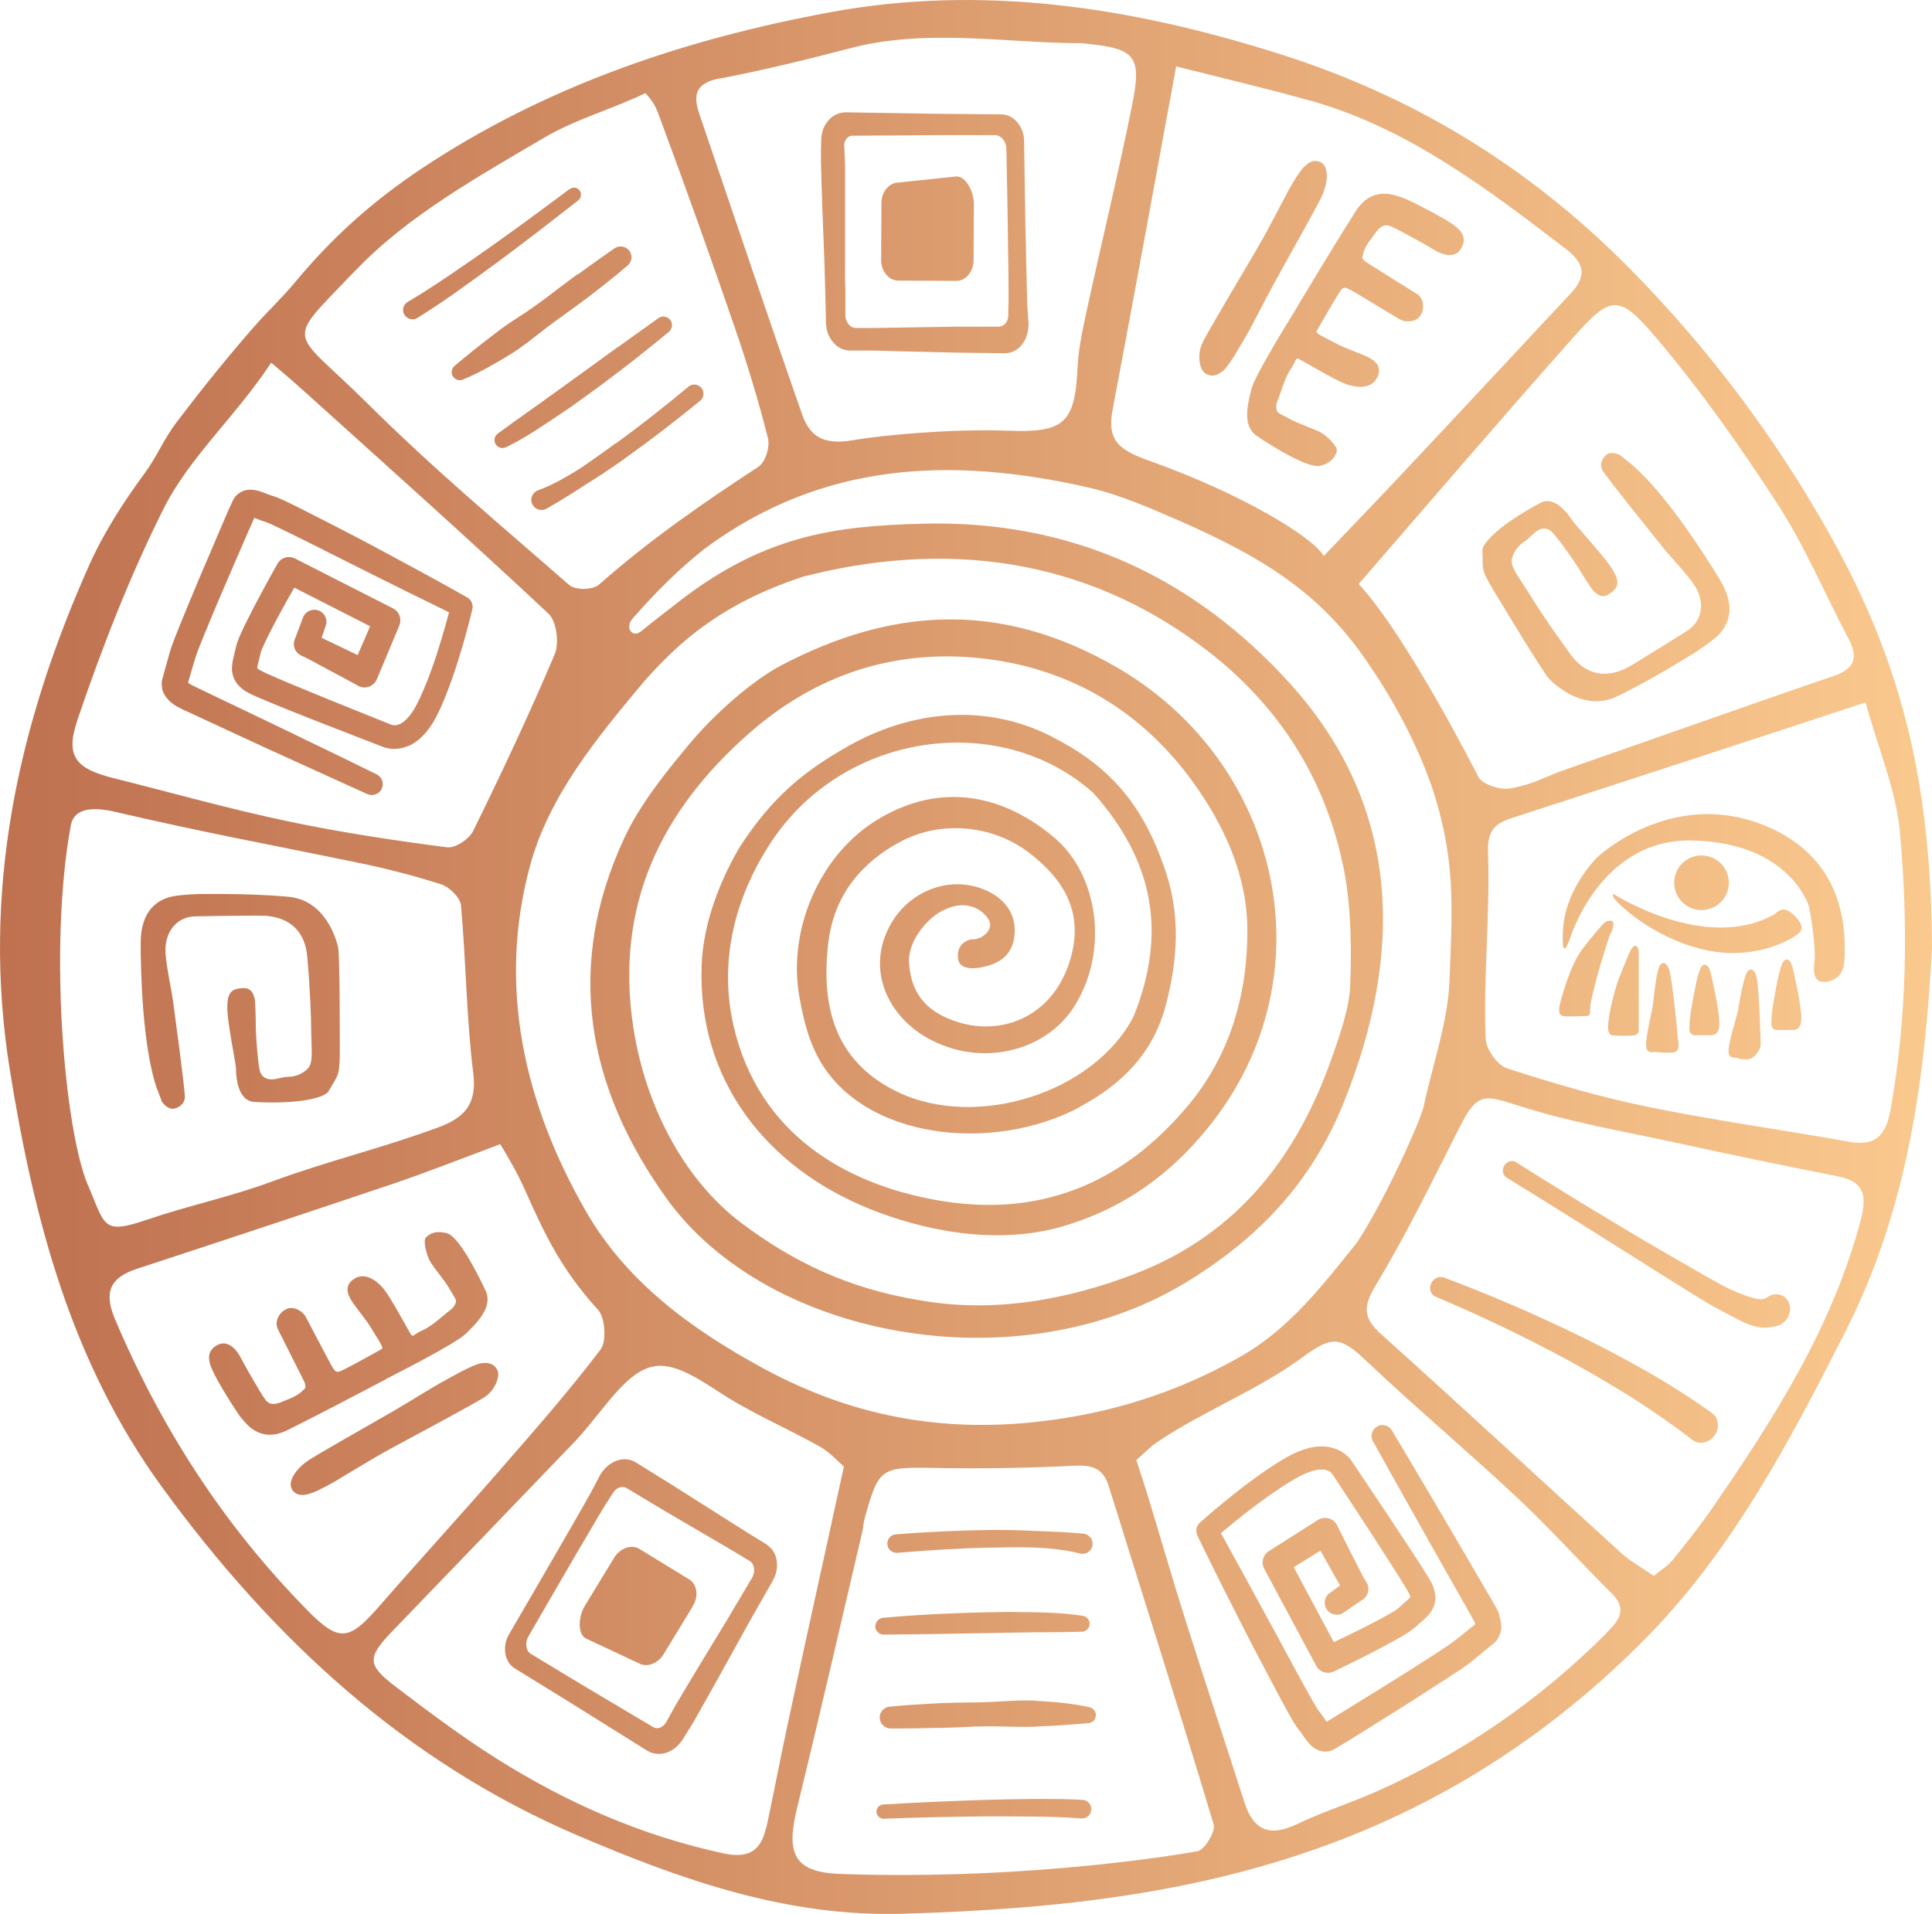 <?xml version="1.0" encoding="UTF-8"?>
<svg id="katman_1" data-name="katman 1" xmlns="http://www.w3.org/2000/svg" xmlns:xlink="http://www.w3.org/1999/xlink" viewBox="0 0 132.94 131.71">
  <defs>
    <style>
      .cls-1 {
        fill: url(#linear-gradient);
      }
    </style>
    <linearGradient id="linear-gradient" x1="0" y1="65.86" x2="132.94" y2="65.86" gradientUnits="userSpaceOnUse">
      <stop offset="0" stop-color="#bf7150"/>
      <stop offset="1" stop-color="#fac98e"/>
    </linearGradient>
  </defs>
  <path class="cls-1" d="m125.93,36.82c-3.77-6.72-8.38-12.88-13.88-18.43-6.91-6.97-14.86-11.81-24.17-14.73C77.79.48,67.58-1.09,57.08.85c-9.7,1.8-18.95,4.87-27.32,10.26-3.55,2.29-6.52,4.78-9.42,8.27-.96,1.16-1.97,2.08-2.94,3.2-1.8,2.06-3.58,4.28-5.23,6.45-.94,1.24-1.34,2.35-2.23,3.56-1.47,1.99-2.85,4.17-3.77,6.23C1.2,49.94-1.3,61.38.68,73.65c1.66,10.31,4.23,20.15,10.52,28.76,7.57,10.37,16.7,18.85,28.61,23.93,7.1,3.03,14.35,5.6,22.32,5.36,10.6-.31,20.98-1.39,30.97-5.42,7.69-3.1,14.33-7.67,20.05-13.44,6.02-6.07,9.97-13.6,13.84-21.22,4.38-8.63,5.48-17.74,5.95-26.37-.07-10.98-1.88-19.28-7.01-28.42Zm-12.02-13.64c3.07,3.63,5.84,7.54,8.42,11.53,1.88,2.91,3.24,6.16,4.86,9.24.68,1.29.47,2.06-1.02,2.57-6.1,2.08-12.17,4.26-18.26,6.37-1.72.59-2.22,1.04-4,1.37-.68.12-1.89-.27-2.18-.79,0,0-4.92-9.72-8.24-13.28,4.65-5.36,9.65-11.21,14.76-16.96,2.57-2.9,3.14-3.03,5.66-.04Zm-39.61,52.99c2.87-1.53,5.07-3.69,5.94-7.07.79-3.1,1-6.02-.03-9.12-1.62-4.88-4.09-7.41-7.98-9.36-4.47-2.23-9.53-1.73-13.89.74-2.89,1.64-5.16,3.39-7.47,6.98-1.66,2.86-2.51,5.69-2.59,8.11-.28,7.91,4.48,13.89,11.55,16.74,3.55,1.43,8.6,2.56,13.24,1.22,4.24-1.23,7.48-3.59,10.14-6.91,8.33-10.41,4.9-25.06-6.37-31.58-8.17-4.73-15.67-3.99-23.01-.17-2.17,1.13-4.8,3.53-6.42,5.48-1.67,2.01-3.38,4.13-4.47,6.48-4.07,8.78-2.58,17.08,2.91,24.74,6.93,9.68,24.1,12.8,35.63,5.88,5.14-3.1,8.77-6.99,10.96-12.4,4.15-10.27,4.01-20.35-3.62-28.83-6.6-7.32-15.03-11.35-25.4-11.06-6,.17-11.02.77-17.2,5.75-.86.67-1.15.87-2.02,1.59-.43.36-.7.23-.84,0-.12-.2-.09-.55.21-.86,1.52-1.73,3.16-3.39,4.97-4.8,8.1-5.97,16.96-6.3,26.32-4.18,2.14.49,4.19,1.38,6.21,2.26,6.29,2.75,10.15,5.32,13.36,10.28,0,0,3.11,4.41,4.5,9.37,1.22,4.36.98,7.47.81,12.01-.11,2.9-1.16,5.77-1.77,8.65-.21,1.01-2.72,6.56-4.59,9.39-2.38,2.95-4.63,5.94-8.08,7.89-4.34,2.45-8.87,3.88-13.81,4.44-6.75.77-12.94-.39-18.96-3.66-4.99-2.71-9.45-5.98-12.24-10.86-4.2-7.34-6.08-15.4-3.82-23.73,1.32-4.85,4.61-8.81,7.86-12.7,2.39-2.69,5.29-5.33,10.91-7.19,9.51-2.46,19.29-1.51,27.84,5.09,4.76,3.67,8.19,8.7,9.44,15.3.45,2.42.49,5.3.38,7.85-.07,1.58-.85,3.7-1.24,4.82-2.29,6.52-6.23,12.05-13.46,14.87-4.87,1.9-10.02,2.74-14.91,1.86-4.87-.79-8.69-2.62-12.27-5.31-4.08-3.08-6.66-8.27-7.45-13.52-1.24-8.25,1.82-14.77,7.98-20.19,4.58-4.03,9.93-5.76,15.76-5.18,6.27.62,11.46,3.69,15.13,9.04,1.98,2.88,3.35,6.11,3.39,9.5.05,4.43-1.13,8.74-4.08,12.26-4.63,5.54-10.41,7.72-17.24,6.52-6.31-1.11-12.32-4.54-14.04-12.03-1.01-4.42.08-8.8,2.58-12.6,5.04-7.67,15.85-9.08,22.19-3.39,4.15,4.66,5.07,9.63,2.77,15.35-2.71,5.29-10.88,7.86-16.32,5.18-4.43-2.18-5.15-6.09-4.71-10.12.39-3.55,2.48-5.72,4.95-7.05,2.92-1.57,6.49-1.1,8.89.75s3.81,4.14,2.8,7.42c-1.31,4.26-5.43,5.48-8.77,3.8-1.5-.76-2.21-1.99-2.3-3.7-.08-1.51,1.38-3.18,2.48-3.62,1.78-.85,2.98.36,3.09.94s-.61,1.11-1.14,1.11-1.2.45-1.05,1.37c.15.92,1.65.55,1.65.55.89-.19,2.17-.62,2.24-2.4.06-1.43-.83-2.3-1.69-2.75-2.47-1.3-5.48-.23-6.84,2.19-1.74,3.09-.2,6.27,2.47,7.8,3.67,2.1,8.16,1,10.15-2.12,2.38-3.73,1.74-9.05-1.41-11.68-3.87-3.23-8.19-3.63-12.21-1.14-3.93,2.43-6.07,7.56-5.3,12.04.26,1.48.58,2.97,1.38,4.41,3.09,5.52,11.98,6.46,17.94,3.27ZM90.19,6.93c6.73,1.91,12.16,6.07,17.59,10.23,1.25.96,1.4,1.85.33,3-3.78,4.04-7.54,8.09-11.33,12.12-1.86,1.99-3.75,3.94-5.69,5.98-.81-1.34-5.62-4.27-11.95-6.53-2.11-.75-2.99-1.37-2.58-3.54,1.46-7.72,2.87-15.45,4.37-23.62,3.45.87,6.37,1.55,9.26,2.37Zm-40.68-1.52c3.02-.58,6.01-1.31,8.99-2.09,5.05-1.32,10.12-.45,15.19-.35.3,0,.61-.01.91.02,3.54.35,3.99.83,3.3,4.25-.96,4.76-2.11,9.47-3.14,14.21-.27,1.26-.55,2.53-.61,3.81-.18,3.86-.92,4.53-4.78,4.38-3.81-.14-8.57.29-10.66.65-2.03.35-2.97-.22-3.52-1.78-2.41-6.88-4.73-13.8-7.08-20.7-.45-1.32-.2-2.1,1.39-2.41Zm-25.05,13.21c3.58-3.76,8.4-6.44,12.96-9.13,2.19-1.29,4.66-1.96,6.99-3.08.64.68.77,1.1,1.01,1.74,1.77,4.77,3.48,9.56,5.13,14.36.86,2.51,1.64,5.05,2.29,7.63.15.58-.15,1.65-.65,1.98-3.88,2.54-7.5,5.05-10.97,8.11-.44.39-1.64.38-2.04.04-5.02-4.39-9.26-7.91-13.99-12.6-5.26-5.21-5.68-3.86-.74-9.05ZM5.32,49.56c1.68-4.94,3.58-9.84,5.91-14.5,1.8-3.61,4.99-6.39,7.43-10.1,1.51,1.27,1.79,1.54,2.63,2.29,5.51,4.97,11.05,9.92,16.46,14.99.55.52.74,2.02.42,2.78-1.74,4.11-3.64,8.15-5.61,12.16-.27.56-1.24,1.21-1.8,1.13-3.68-.48-7.36-1.03-10.99-1.8-3.99-.84-7.92-1.95-11.88-2.94-2.62-.65-3.44-1.45-2.56-4.02Zm.72,31.98c-1.59-3.77-2.71-16.31-1.17-24.73.22-1.21,1.5-1.3,3.06-.94,6.15,1.43,10.28,2.18,16.47,3.45,2.01.41,4.01.91,5.96,1.54.57.18,1.31.91,1.36,1.44.35,3.86.37,7.75.85,11.59.27,2.18-.71,3.07-2.43,3.7-3.78,1.4-7.63,2.32-11.4,3.71-2.98,1.1-5.63,1.62-8.63,2.64-3.06,1.03-2.85.47-4.06-2.4Zm15.07,29.23c-5.71-5.8-10.04-12.52-13.21-20.02-.78-1.86-.3-2.84,1.54-3.44,5.92-1.94,11.84-3.9,17.74-5.89,2.01-.68,4.77-1.75,7.24-2.68.6.98,1.2,2.02,1.7,3.14,1.33,2.99,2.47,5.45,5.04,8.27.47.51.6,2.14.17,2.71-2.19,2.89-4.59,5.62-6.98,8.36-2.69,3.09-5.47,6.12-8.16,9.21-2.17,2.5-2.81,2.65-5.09.34Zm31.62,14.95c-.34,1.58-1.15,2.21-2.92,1.83-5.65-1.21-10.83-3.49-15.68-6.55-2.37-1.5-4.62-3.19-6.86-4.89-2.05-1.56-2.03-2.03-.21-3.92,4.15-4.31,8.3-8.61,12.44-12.93.73-.76,1.38-1.61,2.05-2.43,2.84-3.54,4.03-3.61,7.86-1.08,2.2,1.46,4.68,2.5,7,3.8.68.38,1.22,1,1.66,1.37-1.37,6.26-2.63,11.97-3.86,17.69-.51,2.37-.96,4.76-1.47,7.13Zm29.66,1.68s-11.03,2.04-24.57,1.56c-3.15-.11-3.75-1.36-2.99-4.47,1.55-6.34,3.01-12.7,4.5-19.06.07-.3.08-.6.16-.9.97-3.54,1.12-3.58,4.83-3.51,3.18.06,6.38.01,9.56-.15,1.26-.07,2.03.16,2.42,1.42,2.41,7.75,4.88,15.48,7.21,23.26.15.49-.61,1.74-1.11,1.85Zm28.17-15.03c-4.6,4.61-9.88,8.26-15.83,10.91-1.8.8-3.7,1.4-5.48,2.25-1.86.89-2.99.47-3.62-1.49-1.34-4.19-2.73-8.36-4.06-12.55-.89-2.82-1.71-5.66-2.57-8.49-.22-.73-.46-1.45-.81-2.52.43-.37.89-.86,1.44-1.24,3.12-2.11,6.93-3.58,9.96-5.81,2.05-1.51,2.61-1.49,4.4.2,3.58,3.38,6.77,6.04,10.37,9.4,2.27,2.12,4.35,4.45,6.56,6.64,1.14,1.13.38,1.94-.38,2.7Zm17.47-28.39c-1.94,7.34-5.94,13.6-10.17,19.75-.86,1.25-1.81,2.44-2.76,3.62-.32.4-.79.68-1.3,1.1-.8-.55-1.6-.99-2.26-1.59-5.51-5-10.96-10.07-16.5-15.04-1.29-1.16-1.24-1.94-.34-3.43,2.11-3.5,3.9-7.2,5.75-10.85,1.18-2.33,1.63-2.23,4.04-1.45,3.52,1.14,7.21,1.76,10.84,2.55,3.71.81,7.43,1.58,11.16,2.32,1.86.37,1.96,1.43,1.54,3.02Zm-.79-5.41c-4.63-.82-9.3-1.47-13.9-2.41-3.26-.67-6.47-1.61-9.64-2.64-.66-.21-1.44-1.3-1.47-2.02-.18-4.23.32-8.63.16-12.86-.05-1.34.37-1.94,1.57-2.32,8.08-2.63,15.76-5.13,24.41-7.98.89,3.25,2.1,6.04,2.36,8.91.58,6.35.49,12.73-.63,19.06-.32,1.77-.98,2.6-2.85,2.27Zm-6.09-6.57s-.32.89-.92.9c-.64.01-.74-.12-.74-.12,0,0-.55.12-.55-.43,0-.65.56-2.37.64-2.78.18-1.04.44-2.47.68-2.73.23-.26.49-.1.62.44s.27,3.76.27,4.72Zm-2.85-1.51s.05.74-.54.75c-.64.01-.96,0-.96,0,0,0-.55.12-.55-.43,0-.65.08-1.16.16-1.57.18-1.04.44-2.47.68-2.73.23-.26.49-.1.62.44s.6,2.57.6,3.54Zm-2.85,1.02s.25.87-.34.92c-.63.05-1.27-.04-1.27-.04,0,0-.54.15-.57-.39-.04-.65.41-2.4.46-2.82.12-1.05.28-2.49.5-2.77s.49-.14.65.4c.16.54.51,3.73.57,4.69Zm8.49-1.38s.05.74-.54.75c-.64.01-.96,0-.96,0,0,0-.55.12-.55-.43,0-.65.08-1.16.16-1.57.18-1.04.44-2.47.68-2.73.23-.26.49-.1.62.44.13.55.6,2.57.6,3.54Zm-6.86-7.5c-1.04,0-1.88-.84-1.88-1.88s.84-1.88,1.88-1.88,1.88.84,1.88,1.88-.84,1.88-1.88,1.88Zm9.83,3.45c-.03,1.25-1.01,1.56-1.56,1.48-.55-.08-.6-.75-.49-1.43.1-.68-.26-3.41-.42-3.85-.16-.44-1.66-4.31-8.03-4.44-6.37-.13-8.42,6.86-8.42,6.86-.39,1.02-.52.6-.44-.73.08-1.33.62-3.02,2.21-4.83.26-.3,5.2-4.81,11.44-2.42,6.24,2.39,5.74,8.11,5.72,9.36Zm-14.15,3.87v.95s.05.32-.4.36-1.38,0-1.38,0c0,0-.34.02-.33-.6.01-.61.32-2.22.78-3.41s.72-1.75.72-1.75c0,0,.17-.42.38-.41.21.01.23.42.23.42.01.35,0,4,0,4.43Zm-1.98-5.64s-.92,2.69-1.33,4.74c0,0-.05.54-.05.65s-.02.22-.25.22-1.38.06-1.62,0c-.25-.06-.3-.39-.2-.8s.71-2.71,1.55-3.8c.84-1.09,1.39-1.71,1.53-1.83.15-.12.42-.16.53-.1.1.06.14.46-.16.92Zm.29-2.76s6.34,4.06,11.06,1.35c.21-.21.57-.44.94-.21.36.23.59.52.59.52,0,0,.59.59.12,1.01-.47.42-2.74,1.73-5.81,1.27s-5.82-2.41-6.9-3.66c-.1-.15-.13-.36,0-.28Zm-7.91,49.64c.07.21.15.48.14.8,0,.18-.04.36-.11.53-.04.1-.09.2-.15.29-.02.03-.06.08-.1.13-.07.07-.1.11-.16.15l-1.41,1.16c-.12.1-.27.22-.41.32l-.4.28-.79.52c-1.05.68-2.09,1.35-3.14,2.02l-3.15,1.97-.37.23c-.41.25-.81.5-1.24.75l-.1.06-.12.05c-.12.06-.26.08-.36.09h-.07s-.02,0-.02,0c-.27,0-.54-.09-.75-.23-.25-.17-.4-.36-.52-.5-.12-.16-.21-.29-.29-.41-.09-.13-.18-.26-.27-.37l-.07-.08-.15-.22c-.04-.07-.09-.13-.12-.19l-.24-.41-.46-.83-.88-1.65-.44-.84c-.44-.83-.87-1.64-1.29-2.47l-1.68-3.31-.51-1.03c-.38-.77-.77-1.55-1.14-2.33-.14-.3-.07-.66.17-.88.69-.62,1.42-1.23,2.17-1.83.83-.67,1.58-1.23,2.28-1.71.4-.27.81-.54,1.22-.79.09-.05.15-.08.21-.12.15-.09.31-.18.47-.25l.09-.05c.08-.04.16-.08.24-.11l.36-.14c.46-.16.85-.24,1.23-.25.19,0,.37,0,.55.03.75.12,1.35.51,1.71,1.1l2.55,3.81.33.5c.72,1.09,1.47,2.22,2.2,3.38.12.2.23.37.33.57.15.28.23.56.26.85.04.37-.06.79-.28,1.11-.16.25-.36.43-.52.58l-.14.12c-.1.09-.19.17-.28.25-.05.05-.15.14-.25.22-.09.07-.16.12-.23.17l-.08.06c-.32.21-.66.41-1.06.63-1.39.77-2.82,1.47-4.15,2.11-.12.06-.24.08-.36.09-.35.01-.68-.17-.84-.48l-3.58-6.68c-.23-.42-.09-.95.31-1.21l3.37-2.14c.17-.1.31-.14.47-.15.35-.01.67.16.84.46.36.73.69,1.39,1.03,2.05l.59,1.16c.13.26.27.52.42.75l.03.04c.21.39.11.86-.23,1.12l-1.35.92c-.13.1-.29.16-.46.16-.27.01-.53-.11-.69-.33-.27-.35-.21-.85.14-1.13l.75-.55c-.03-.06-.74-1.31-.74-1.31-.2-.36-.41-.73-.61-1.09l-1.84,1.14,2.76,5.16c1.02-.48,2.16-1.04,3.3-1.65.36-.19.67-.37.94-.54l.07-.05s.07-.04.09-.07l.05-.04s.07-.05.1-.09c.13-.12.25-.22.36-.32l.11-.1c.06-.05.19-.17.24-.24,0-.13-.17-.4-.28-.6l-.05-.08c-.69-1.13-1.43-2.27-2.14-3.37l-.31-.48-2.52-3.85c-.07-.11-.15-.2-.24-.26-.1-.06-.22-.11-.36-.13-.07-.01-.16-.01-.26-.01-.21,0-.46.06-.73.15l-.29.11s-.26.12-.26.12c-.13.06-.24.12-.35.18-.08.05-.16.09-.23.13-.37.22-.75.46-1.12.71-.68.46-1.41.99-2.22,1.62-.57.45-1.13.9-1.67,1.36.27.48.54.96.8,1.45.23.43.47.85.7,1.27l1.78,3.27c.34.61.67,1.22,1,1.84.26.48.51.95.77,1.43l.89,1.62.45.8.23.38.15.22.05.06c.13.16.24.32.34.48.04.06.08.11.11.16.28-.17,1.21-.74,1.21-.74l3.15-1.95c1-.62,2.07-1.3,3.12-1.98l.77-.51.37-.25c.11-.08.2-.15.31-.24l1.3-1.04s0-.04-.02-.06c-.03-.09-.08-.19-.13-.29l-3.1-5.48-1.33-2.37c-.82-1.47-1.65-2.93-2.46-4.4-.1-.18-.12-.38-.06-.57.06-.19.18-.35.36-.45l.07-.04.11-.03.11-.02h.04c.27-.01.53.13.67.36.86,1.44,1.72,2.88,2.57,4.33.46.78.92,1.56,1.38,2.34l3.18,5.44c.11.2.2.39.27.58Zm14.82-12.42c-.23.33-.58.52-.94.52-.2,0-.39-.06-.55-.17l-.04-.03c-1.25-.97-2.64-1.94-4.12-2.89-1.46-.91-2.93-1.77-4.37-2.56-1.49-.81-3.01-1.58-4.53-2.31-1.69-.81-3.21-1.5-4.64-2.09-.16-.07-.28-.19-.34-.35-.07-.18-.06-.39.03-.57.12-.27.38-.44.66-.44.07,0,.15.01.22.04,1.48.55,3.05,1.18,4.8,1.93,1.57.68,3.14,1.4,4.69,2.16,1.5.74,3.04,1.55,4.57,2.42,1.59.92,3.03,1.84,4.38,2.81.46.33.55,1.02.19,1.54Zm5.07-9.21c.27.5.09,1.16-.4,1.51-.11.07-.22.13-.34.16l-.11.03c-.25.07-.51.1-.77.1-.09,0-.18,0-.26-.01-.28-.03-.55-.1-.85-.21-.43-.17-.8-.37-1.16-.56l-.47-.25c-.26-.14-.51-.27-.78-.42-.39-.22-.76-.44-1.13-.67-1.41-.87-2.76-1.72-4.37-2.74l-4.36-2.74c-1.45-.91-2.91-1.82-4.37-2.71-.14-.08-.23-.22-.26-.39-.03-.15,0-.31.09-.45.12-.19.32-.31.53-.31.1,0,.2.03.28.08,1.32.84,2.7,1.7,4.37,2.72l.98.59c1.14.69,2.28,1.38,3.43,2.06,1.64.96,3.02,1.76,4.45,2.57.37.21.74.41,1.11.61.31.17.66.32,1.01.46l.13.05c.32.13.73.28,1.11.35.09.01.18.02.26.02.05,0,.1,0,.15-.01.1-.02.19-.05.29-.13.19-.13.4-.2.62-.2.35,0,.66.18.82.49Zm-70.27,16.74l-1.16-.71-2.63-1.66-2.63-1.67-2.64-1.64c-.22-.13-.47-.2-.74-.2-.14,0-.28.02-.41.06-.38.1-.75.34-1.03.68-.07.08-.13.17-.19.26l-.08.13-.27.52c-.14.27-.29.55-.44.82-.39.7-.79,1.39-1.19,2.08l-.66,1.15c-.62,1.08-1.24,2.15-1.87,3.23l-1.71,2.94c-.06.1-.11.19-.18.32-.35.73-.23,1.6.27,2.05.06.06.13.11.21.16l3.81,2.35,5.28,3.3c.24.15.52.23.8.23.09,0,.18,0,.27-.02.41-.07.79-.28,1.08-.59.08-.08.15-.16.22-.26l.09-.13.31-.5c.17-.26.33-.53.49-.8.54-.95,1.07-1.9,1.6-2.85l2.03-3.66c.27-.49.54-.97.82-1.45l.86-1.51c.05-.09.11-.19.17-.32.36-.76.24-1.66-.28-2.13-.06-.06-.14-.11-.21-.17Zm-.96,2.15c-.03.07-.09.16-.15.26l-.77,1.3c-.27.45-.53.9-.8,1.35l-2,3.29c-.52.86-1.03,1.71-1.54,2.57-.14.25-.28.5-.42.75l-.3.55s-.03.06-.06.09c-.11.14-.25.24-.39.29-.05.02-.11.03-.17.03-.09,0-.17-.02-.25-.06l-4.91-2.92-3.54-2.14s-.05-.03-.08-.06c-.25-.21-.3-.67-.13-1.04.03-.07.09-.16.14-.25l1.55-2.68c.57-.99,1.15-1.97,1.72-2.96l.61-1.03c.37-.64.75-1.28,1.13-1.92.15-.24.3-.48.46-.72l.28-.44.06-.08s.05-.06.08-.09c.15-.15.33-.19.42-.21.02,0,.05,0,.07,0,.1,0,.21.03.31.09l2.45,1.47,4.93,2.89,1.09.66s.05.03.07.06c.23.2.28.63.12.97Zm-4.13,2.06l-2.03,3.33c-.41.67-1.19.94-1.75.6l-3.63-1.7c-.56-.34-.46-1.54-.05-2.21l2.03-3.33c.41-.67,1.19-.94,1.75-.6l3.4,2.08c.56.34.68,1.16.27,1.83Zm13.37-4.24c-.03-.35.23-.65.57-.68,2.29-.18,4.39-.27,6.43-.3.24,0,.48,0,.72,0,.79,0,1.61.02,2.51.07h.06c1.04.04,2.11.08,3.2.18.18.02.35.11.47.25s.17.32.16.51c-.03.36-.33.63-.69.63h-.07s-.07-.01-.1-.02c-1.08-.28-2.21-.37-3.07-.41-.39-.01-.78-.02-1.17-.02-.51,0-1.02,0-1.53.02h-.46c-2.01.05-4.08.17-6.34.36h-.06c-.33,0-.6-.25-.63-.57Zm-.83,5.66c0-.31.23-.57.54-.6,1.04-.09,2.12-.17,3.42-.24l.44-.02c.98-.05,1.99-.09,2.98-.11l1.71-.03,1.72.02c1.12.02,2.3.06,3.47.25.15.02.27.1.36.22s.12.26.1.41c-.04.26-.26.46-.53.46-.99.03-1.99.04-2.98.04h-.42s-3.4.06-3.4.06l-3.41.06-3.42.04c-.32,0-.59-.26-.59-.58Zm15.09,5.8c.08.13.11.27.07.42-.05.24-.25.41-.49.43-1.1.1-2.21.18-3.41.23-.31.02-.65.03-1.03.03s-.8-.01-1.19-.02c-.39-.01-.79-.02-1.18-.02-.67,0-1.34.03-1.99.06-.47.02-.94.04-1.41.05h-.36c-.88.03-1.77.04-2.65.04h-.4c-.2,0-.39-.08-.53-.23-.14-.14-.22-.33-.22-.53,0-.38.29-.7.67-.74,1.16-.12,2.33-.18,3.43-.24.64-.03,1.29-.04,1.92-.05.5,0,1-.01,1.5-.03.3-.01.59-.03.89-.05.54-.03,1.09-.06,1.64-.06.33,0,.64.01.93.04,1.02.06,2.23.15,3.46.43.15.03.27.12.35.25Zm-.23,6.81c-.02.34-.3.6-.64.6h-.05c-1.17-.09-2.35-.12-3.37-.13-.6,0-1.21-.01-1.81-.01-.53,0-1.06,0-1.59,0-2.17.02-4.39.07-6.81.16h-.02c-.26,0-.48-.21-.49-.47-.01-.27.2-.5.46-.51,2.43-.14,4.67-.24,6.84-.31,1.28-.04,2.4-.06,3.43-.07h.66c.76,0,1.77,0,2.79.06.35.02.62.32.6.67Zm-48.54-29.62c-.84.44-4.53,2.39-6.77,3.5-1.93.95-2.88-.53-3.12-.77-.23-.24-1.19-1.75-1.7-2.68-.51-.94-.99-1.89,0-2.41,1-.52,1.66.98,1.66.98.22.42,1.23,2.21,1.63,2.77s.95.24,1.69-.06c.74-.3.91-.6,1.02-.68.12-.08.04-.36-.06-.56s-1.56-3.1-1.78-3.54c-.23-.44.01-1.1.56-1.37.54-.27,1.15.17,1.32.46.17.29,1.55,2.96,1.8,3.4.25.44.31.43.47.45.16.03,2.84-1.49,3.01-1.58.17-.09-.53-1.05-.73-1.42-.19-.37-1.14-1.52-1.4-1.96s-.46-1.05.28-1.48c.75-.43,1.55.21,1.99.75.44.54,1.66,2.79,1.83,3.08.17.29.22,0,.86-.27.64-.28,1.44-1.06,1.82-1.33.38-.27.44-.56.45-.68s-.28-.5-.48-.88c-.2-.38-1.07-1.42-1.31-1.84-.24-.43-.48-1.4-.3-1.62.19-.22.65-.54,1.47-.31.82.23,2.15,2.86,2.66,3.97.51,1.11-.61,2.19-1.33,2.91s-4.74,2.74-5.58,3.18Zm.41,4.73c-1.68.91-3.72,2.22-4.4,2.57s-1.99,1.14-2.48.25c-.32-.58.39-1.5,1.25-2.04.86-.55,4.48-2.59,5.75-3.33,1.27-.74,2.85-1.74,3.39-2.02.54-.29,2.04-1.17,2.62-1.26.58-.09.94.06,1.14.48.2.42-.17,1.41-.95,1.89s-4.64,2.56-6.32,3.46Zm-16.14-24.66c-1.06-3.01-1.14-8.49-1.14-10.1,0-2.26,1.19-2.99,2.18-3.2.5-.11,1.66-.17,2.03-.17h.2c.19,0,.49,0,.88,0,1.73,0,3.41.06,4.85.19,2.82.24,3.44,3.48,3.45,3.51.11.74.11,5.38.11,7.12,0,1.46-.11,1.64-.43,2.17-.09.16-.2.34-.33.57-.2.38-1.5.79-3.88.79-.56,0-.99-.02-1.26-.04-1.18-.09-1.24-1.87-1.24-2.23,0-.17-.06-.49-.18-1.21-.17-.94-.42-2.36-.42-3.07,0-1,.28-1.32,1.17-1.32.72,0,.75.97.75,1.08,0,.03.04.83.04,1.51s.15,2.67.29,3.15c.04.13.21.54.79.54.2,0,.42-.05.63-.1.15-.04.33-.07.43-.07.56,0,1.07-.2,1.43-.56.31-.31.3-.88.26-1.93,0-.25-.02-.51-.02-.74,0-.91-.07-2.78-.27-5.06-.15-1.71-1.19-2.7-2.92-2.8-.11,0-.29-.01-.56-.01-1.04,0-3.39.03-4.21.05-1.14.02-1.95.84-2.06,2.08-.05.59.15,1.69.33,2.66.07.39.14.75.17,1l.02.12c.73,5.39.81,6.39.81,6.56,0,.31-.2.71-.78.82-.03,0-.06,0-.09,0-.32,0-.61-.34-.71-.48l-.31-.85Zm.35-27.58c-.03-.1-.04-.21-.04-.33,0-.04,0-.1,0-.17.02-.1.02-.15.05-.22l.49-1.76c.04-.15.1-.34.16-.5l.17-.46.35-.88c.47-1.16.95-2.31,1.43-3.45l1.46-3.42.17-.4c.19-.44.38-.88.59-1.33l.05-.1.07-.11c.06-.12.17-.21.25-.28l.06-.05h.02c.22-.17.49-.25.74-.25.3,0,.54.06.71.12.2.06.34.12.47.17.15.06.29.11.43.15l.1.03.24.09c.07.03.15.06.21.09l.43.2.85.42,1.67.85.84.43c.83.43,1.65.85,2.47,1.29l3.27,1.76,1,.55c.76.42,1.51.83,2.26,1.26.29.16.44.5.36.82-.22.9-.46,1.83-.74,2.75-.3,1.02-.6,1.91-.9,2.71-.17.45-.35.9-.55,1.34-.04.09-.07.15-.11.22-.07.16-.15.32-.24.48l-.05.09c-.04.08-.08.15-.13.23l-.21.32c-.28.39-.56.68-.86.91-.15.11-.3.21-.46.29-.68.33-1.4.36-2.03.08l-4.27-1.66-.56-.22c-1.22-.48-2.48-.98-3.73-1.52-.21-.09-.4-.18-.59-.28-.28-.15-.51-.33-.7-.55-.25-.28-.4-.68-.41-1.07,0-.3.05-.56.1-.77l.04-.18c.03-.13.06-.25.09-.37.01-.07.05-.2.08-.33.03-.11.06-.19.09-.27l.03-.09c.14-.36.3-.71.51-1.13.7-1.42,1.47-2.82,2.19-4.11.06-.11.15-.2.24-.28.28-.21.65-.24.96-.09l6.76,3.44c.43.22.61.73.43,1.17l-1.54,3.69c-.08.17-.18.3-.3.39-.28.21-.64.25-.95.1-.71-.39-1.36-.74-2.02-1.09l-1.15-.62c-.26-.14-.52-.28-.77-.38l-.04-.02c-.39-.2-.58-.64-.45-1.05l.58-1.53c.05-.16.15-.3.29-.4.22-.16.5-.21.76-.13.42.14.66.58.54,1.01l-.3.88c.06.03,1.35.65,1.35.65.38.18.75.36,1.13.54l.86-1.98-5.22-2.66c-.56.98-1.18,2.09-1.76,3.24-.19.37-.33.69-.46.98l-.03.08s-.03.08-.04.11l-.02.06s-.02.08-.03.13c-.04.17-.07.32-.11.47l-.04.14c-.02.07-.06.25-.06.33.08.1.37.23.57.33l.08.04c1.21.54,2.47,1.05,3.69,1.55l.53.22,4.27,1.72c.12.06.24.08.34.07.12,0,.24-.04.37-.1.06-.03.14-.08.22-.14.17-.13.34-.31.51-.54l.18-.26s.14-.25.14-.25c.07-.12.13-.24.18-.35.04-.09.08-.16.12-.24.18-.39.35-.8.52-1.22.3-.77.59-1.62.89-2.6.21-.69.41-1.39.59-2.07-.5-.24-.99-.49-1.48-.73-.44-.21-.87-.43-1.31-.64l-3.33-1.66c-.62-.31-1.24-.62-1.87-.94-.48-.24-.97-.49-1.45-.73l-1.66-.82-.83-.4-.41-.19-.25-.1-.07-.02c-.2-.06-.38-.13-.55-.2-.06-.02-.13-.05-.19-.07-.13.3-.57,1.29-.57,1.29l-1.47,3.4c-.46,1.08-.96,2.25-1.43,3.41l-.34.85-.16.42c-.04.12-.08.23-.12.37l-.47,1.6s.03.02.05.04c.07.05.17.11.27.16l5.68,2.72,2.44,1.18c1.51.73,3.03,1.46,4.54,2.21.18.09.31.24.38.43.06.19.05.39-.04.57l-.04.08-.07.09-.08.08-.03.02c-.22.16-.51.2-.76.09-1.53-.69-3.06-1.39-4.58-2.08-.82-.38-1.65-.75-2.48-1.13l-5.72-2.65c-.21-.1-.39-.2-.56-.32-.18-.13-.39-.31-.57-.58-.1-.15-.17-.32-.22-.5Zm45.57-28.76c.02.55.04,1.11.05,1.66l.04,1.74c0,.11,0,.22.02.36.08.84.65,1.54,1.34,1.68.09.02.17.03.27.03h1.36s3.11.08,3.11.08l3.11.07,3.11.04c.26,0,.51-.07.74-.21.12-.07.23-.16.32-.26.27-.28.46-.68.53-1.12.02-.1.02-.21.03-.32v-.15s-.04-.58-.04-.58c-.02-.31-.04-.62-.05-.93-.02-.8-.04-1.6-.06-2.4l-.03-1.32c-.03-1.24-.05-2.48-.07-3.73l-.05-3.4c0-.11,0-.22-.01-.37-.08-.81-.63-1.49-1.29-1.62-.08-.02-.17-.02-.26-.03l-4.47-.04-6.23-.1c-.28,0-.56.07-.81.22-.08.05-.15.1-.22.16-.31.27-.53.65-.62,1.06-.03.11-.04.22-.05.33v.16s-.02.58-.02.58c0,.31,0,.62,0,.94.03,1.09.06,2.18.1,3.27l.16,4.18Zm1.34-8.68c.02-.18.09-.33.19-.45.04-.04.08-.08.13-.11.07-.04.16-.07.24-.07l5.72-.04h4.13s.06,0,.1.01c.32.06.61.42.65.82,0,.08,0,.18.01.29l.06,3.1c.02,1.14.04,2.28.05,3.42l.02,1.2c.01.74.02,1.48.02,2.23,0,.28,0,.57-.02.85v.53s-.02.09-.02.09c0,.04-.01.08-.02.12-.05.2-.18.33-.25.39-.02.02-.04.03-.06.04-.09.05-.19.08-.31.09h-2.86s-5.72.09-5.72.09h-1.27s-.05,0-.09-.01c-.3-.05-.57-.39-.61-.77,0-.07,0-.19,0-.3v-1.51c-.02-.52-.03-1.04-.02-1.57v-3.85c0-1,0-2,0-3,0-.29-.02-.57-.03-.86l-.03-.62s0-.07,0-.1Zm2.55,7.91l.02-3.9c0-.79.54-1.42,1.19-1.42l3.98-.42c.66,0,1.19,1.08,1.19,1.87l-.02,3.9c0,.79-.54,1.42-1.19,1.42l-3.99-.02c-.66,0-1.18-.64-1.18-1.43Zm-18.27,12.65c1.62-1.18,3.26-2.46,5-3.91l.05-.04c.27-.19.63-.14.85.11.22.27.19.67-.08.89-1.78,1.45-3.45,2.73-5.11,3.92-.19.14-.39.28-.59.42-.65.45-1.33.9-2.1,1.38l-.05.03c-.87.56-1.78,1.15-2.73,1.68-.16.09-.35.11-.53.06s-.33-.17-.42-.33c-.18-.31-.09-.7.21-.91l.06-.04s.06-.03.09-.04c1.05-.39,2.02-.96,2.76-1.42.33-.21.65-.43.97-.66.42-.29.83-.59,1.25-.89l.37-.27Zm.17-6.65l2.78-1.99c.26-.18.63-.12.82.14.18.25.13.6-.1.8-.8.67-1.65,1.35-2.67,2.15l-.35.27c-.78.59-1.58,1.21-2.39,1.79l-1.39,1-1.43.96c-.93.62-1.92,1.27-2.99,1.78-.13.06-.28.07-.42.02-.14-.05-.25-.15-.31-.28-.12-.24-.04-.53.17-.68.8-.59,1.61-1.17,2.42-1.74l.34-.24,2.76-1.99,2.76-2Zm-2.73-5.02c.71-.52,1.43-1.04,2.15-1.54l.33-.23c.17-.11.37-.16.56-.12.2.04.37.15.48.31.22.32.16.74-.13.99-.89.76-1.81,1.48-2.68,2.15-.51.39-1.04.77-1.55,1.14-.41.29-.81.59-1.22.89-.24.18-.47.36-.71.55-.42.33-.86.67-1.31.99-.27.19-.53.35-.78.5-.87.53-1.92,1.15-3.09,1.63-.14.06-.29.06-.43,0-.14-.06-.24-.17-.3-.3-.09-.22-.03-.48.16-.64.84-.71,1.71-1.41,2.67-2.14.24-.19.51-.4.83-.62.33-.23.66-.44.99-.66.33-.21.66-.43.98-.66.54-.38,1.08-.79,1.6-1.19.37-.28.75-.57,1.12-.84l.29-.21Zm-11.97,2.81c-.18-.29-.1-.67.18-.86l.04-.03c1.01-.59,2-1.25,2.85-1.82.5-.34,1-.68,1.49-1.02.43-.3.87-.61,1.3-.91,1.77-1.25,3.56-2.57,5.5-4.02h.02c.22-.16.51-.12.67.09.16.21.12.52-.09.69-1.92,1.5-3.69,2.87-5.43,4.16-1.03.76-1.94,1.42-2.77,2.01l-.54.38c-.63.44-1.46,1-2.33,1.54-.3.19-.7.09-.88-.21Zm61.43-.56c.5-.83,2.67-4.45,4.03-6.58,1.17-1.83,2.78-1.05,3.11-.96.33.08,1.94.89,2.88,1.44s1.85,1.12,1.25,2.1c-.59.98-1.95.02-1.95.02-.41-.25-2.22-1.27-2.87-1.55-.64-.28-.95.29-1.43.94-.49.65-.47,1-.53,1.13-.06.13.15.34.35.45.19.12,2.97,1.87,3.4,2.13.43.26.57.96.24,1.48s-1.08.45-1.38.29c-.3-.16-2.89-1.75-3.34-2s-.5-.21-.65-.15-1.68,2.78-1.78,2.95c-.1.17,1.01.63,1.37.85.36.22,1.78.72,2.24.96s.95.67.53,1.43c-.42.76-1.45.63-2.12.39-.67-.23-2.9-1.55-3.2-1.71-.3-.16-.2.11-.6.69-.41.58-.69,1.67-.88,2.1s-.09.72-.03.83c.06.11.5.29.88.51.37.23,1.67.67,2.1.91.44.24,1.15.96,1.11,1.25-.05.29-.28.81-1.12,1.04-.83.23-3.36-1.35-4.39-2.05-1.03-.7-.62-2.22-.37-3.22.25-1,2.67-4.86,3.17-5.68Zm-6.5,2.43c.42-.82,2.69-4.65,3.67-6.31s2.06-3.87,2.46-4.53c.4-.66,1.13-2.03,2.02-1.51.58.33.45,1.5-.01,2.43s-2.53,4.59-3.24,5.9c-.71,1.3-1.56,3-1.88,3.53s-1.16,2.08-1.61,2.46-.84.44-1.24.18-.59-1.31-.17-2.13Zm25.47,12.31c.09.14.3.39.78.94.63.72,1.58,1.8,1.95,2.41.52.86.44,1.28-.32,1.73-.61.37-1.14-.44-1.2-.54-.02-.02-.46-.69-.81-1.27-.34-.57-1.51-2.21-1.88-2.55-.1-.09-.46-.36-.96-.05-.17.11-.33.26-.49.41-.11.11-.24.23-.33.29-.48.29-.81.72-.93,1.22-.1.43.19.91.78,1.79.14.21.28.43.4.62.47.78,1.5,2.34,2.85,4.19,1.01,1.38,2.41,1.7,3.95.88.1-.05.26-.14.48-.28.89-.54,2.88-1.78,3.58-2.22.96-.61,1.24-1.73.69-2.84-.26-.53-1-1.37-1.66-2.11-.27-.3-.51-.57-.66-.77l-.08-.1c-3.41-4.24-3.99-5.05-4.09-5.2-.16-.27-.19-.71.25-1.1.02-.02.05-.04.07-.05.27-.16.7-.02.85.05l.71.57c2.47,2.03,5.37,6.68,6.2,8.05,1.17,1.94.53,3.17-.21,3.87-.37.35-1.33,1-1.65,1.2l-.17.1c-.16.1-.42.26-.75.46-1.48.9-2.95,1.71-4.25,2.35-2.54,1.25-4.75-1.2-4.77-1.22-.48-.58-2.88-4.54-3.78-6.04-.76-1.25-.76-1.46-.76-2.08,0-.18,0-.39-.02-.66-.03-.43.87-1.45,2.91-2.68.48-.29.86-.49,1.1-.62,1.05-.54,2.02.96,2.21,1.27Z"/>
</svg>